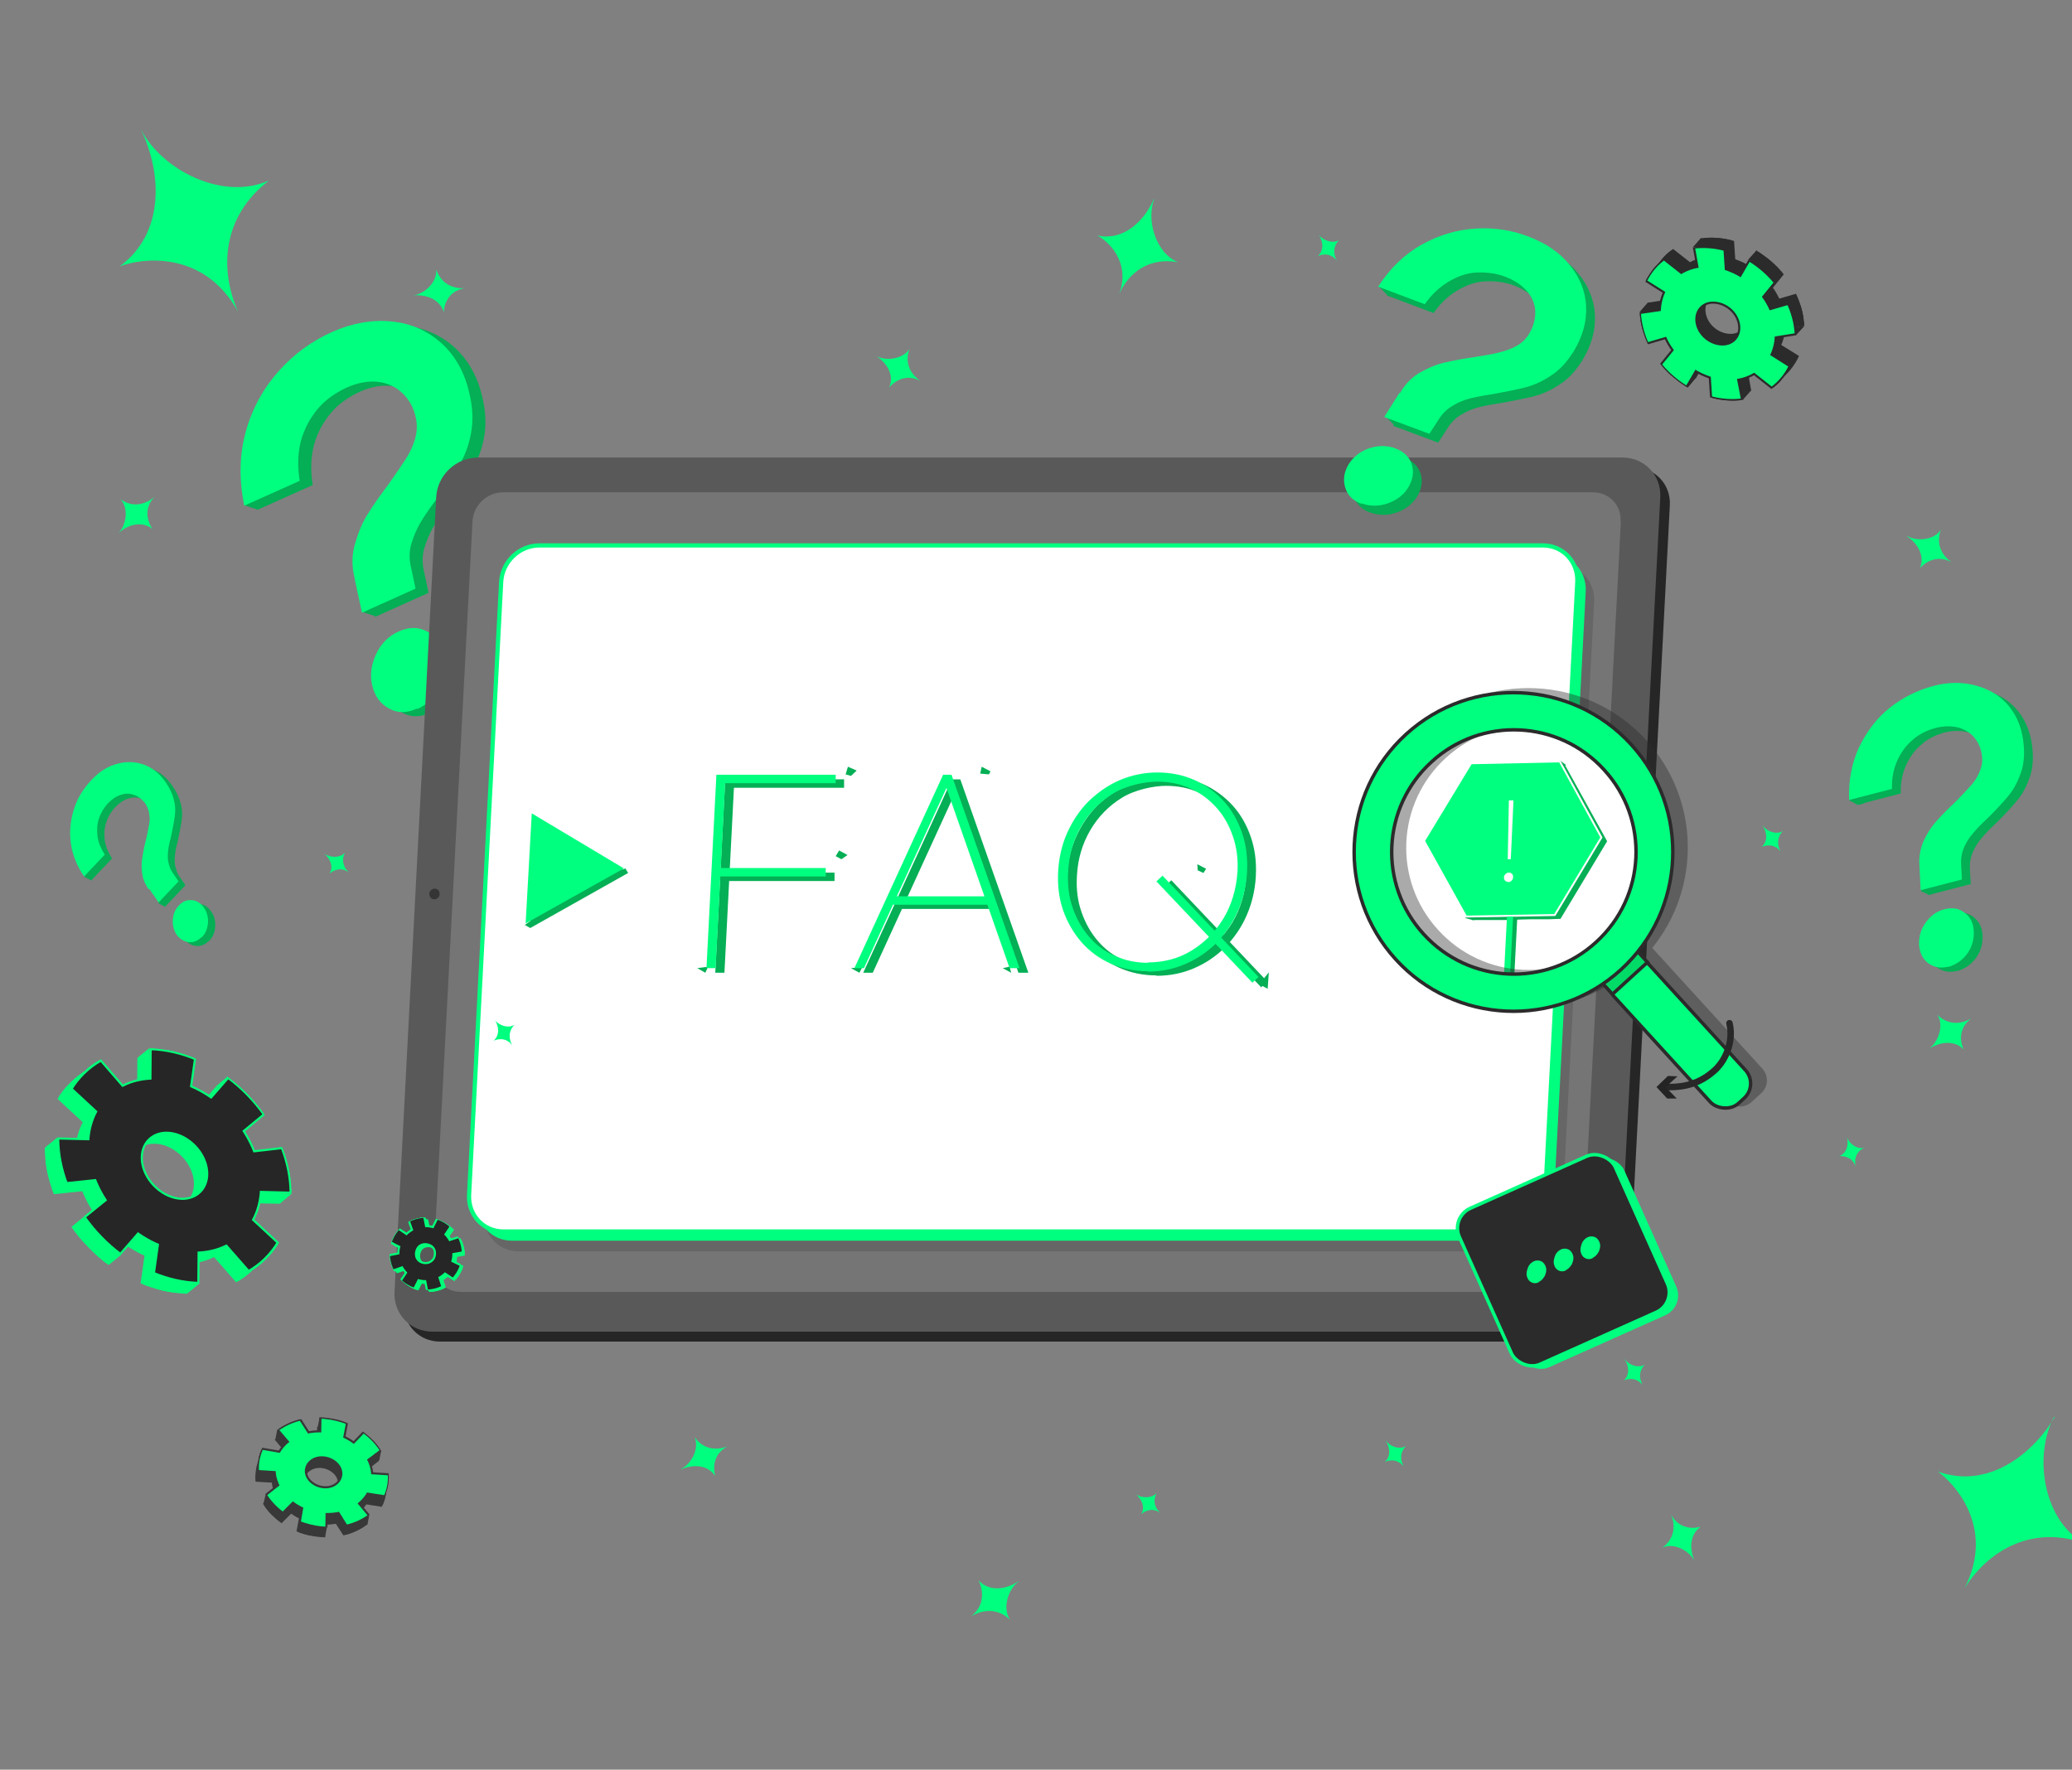 <svg xmlns="http://www.w3.org/2000/svg" xmlns:xlink="http://www.w3.org/1999/xlink" id="Layer_2" viewBox="0 0 542 463"><rect x="0" y="0" width="542" height="463" fill="#808080" stroke="none"/><defs><style>      .st0 {        fill: #757575;      }      .st1 {        clip-path: url(#clippath-6);      }      .st2 {        clip-path: url(#clippath-7);      }      .st3 {        stroke-width: .9px;      }      .st3, .st4, .st5, .st6, .st7, .st8, .st9, .st10, .st11 {        stroke-miterlimit: 10;      }      .st3, .st5, .st12, .st13, .st11 {        fill: #00ff7f;      }      .st3, .st12, .st8, .st14 {        stroke: #2b2b2b;      }      .st15 {        clip-path: url(#clippath-4);      }      .st16, .st9 {        fill: #00ff79;      }      .st17 {        clip-path: url(#clippath-9);      }      .st18 {        clip-path: url(#clippath-10);      }      .st19, .st6, .st7 {        fill: #fff;      }      .st20, .st10 {        fill: #383838;      }      .st21 {        fill: #04af55;      }      .st22 {        clip-path: url(#clippath-11);      }      .st23 {        fill: #262626;      }      .st4 {        stroke: #282828;        stroke-linecap: round;        stroke-width: 1.7px;      }      .st4, .st24 {        fill: none;      }      .st5 {        stroke-width: .4px;      }      .st5, .st11 {        stroke: #fff;      }      .st12, .st14 {        stroke-miterlimit: 10;        stroke-width: .9px;      }      .st25 {        clip-path: url(#clippath-1);      }      .st26, .st27, .st28 {        isolation: isolate;      }      .st29 {        clip-path: url(#clippath-5);      }      .st6, .st7, .st30 {        stroke: #00ff7f;      }      .st6, .st8, .st9, .st10 {        stroke-width: 1.1px;      }      .st31 {        clip-path: url(#clippath-8);      }      .st27 {        opacity: .2;      }      .st27, .st32, .st8, .st30 {        fill: #2b2b2b;      }      .st33 {        clip-path: url(#clippath-3);      }      .st34 {        clip-path: url(#clippath-12);      }      .st28 {        opacity: .4;      }      .st35 {        fill: #595959;      }      .st7 {        stroke-width: 1.7px;      }      .st9 {        stroke: #00ff79;      }      .st14 {        fill: #00db68;      }      .st36 {        fill: #353535;      }      .st37 {        clip-path: url(#clippath-2);      }      .st10 {        stroke: #383838;      }      .st30 {        stroke-miterlimit: 10;        stroke-width: .9px;      }      .st38 {        fill: #242424;      }      .st39 {        clip-path: url(#clippath);      }      .st11 {        stroke-width: .5px;      }    </style><clipPath id="clippath"><ellipse class="st24" cx="42.4" cy="307.6" rx="26.8" ry="34.2" transform="translate(-202.5 116.7) rotate(-44.2)"></ellipse></clipPath><clipPath id="clippath-1"><ellipse class="st24" cx="45.6" cy="305" rx="26.8" ry="34.2" transform="translate(-199.7 118.2) rotate(-44.2)"></ellipse></clipPath><clipPath id="clippath-2"><ellipse class="st24" cx="45.6" cy="305" rx="26.4" ry="33.6" transform="translate(-199.7 118.2) rotate(-44.2)"></ellipse></clipPath><clipPath id="clippath-3"><circle class="st24" cx="112.1" cy="328.5" r="9.5"></circle></clipPath><clipPath id="clippath-4"><circle class="st24" cx="111.4" cy="328" r="9.5"></circle></clipPath><clipPath id="clippath-5"><circle class="st24" cx="111.4" cy="328" r="9.4"></circle></clipPath><clipPath id="clippath-6"><path class="st24" d="M431.5,82.8c-2.5-11.1,4.5-20.3,15.6-20.6,11-.3,22,8.5,24.4,19.6,2.5,11.1-4.5,20.3-15.6,20.6-11,.3-22-8.5-24.4-19.6Z"></path></clipPath><clipPath id="clippath-7"><path class="st24" d="M429.4,85.2c-2.5-11.1,4.5-20.3,15.6-20.6,11-.3,22,8.5,24.4,19.6,2.5,11.1-4.5,20.3-15.6,20.6-11,.3-22-8.5-24.4-19.6Z"></path></clipPath><clipPath id="clippath-8"><path class="st24" d="M429.7,85.2c-2.4-10.9,4.4-20,15.3-20.3,10.9-.3,21.6,8.3,24,19.2s-4.4,20-15.3,20.3c-10.9.3-21.6-8.3-24-19.2Z"></path></clipPath><clipPath id="clippath-9"><path class="st24" d="M97.4,379.8c5.9,6.6,4.6,15.6-2.8,20s-18.2,2.6-24.1-4.1c-5.9-6.6-4.6-15.6,2.8-20s18.2-2.6,24.1,4.1Z"></path></clipPath><clipPath id="clippath-10"><path class="st24" d="M98,377.3c5.9,6.6,4.6,15.6-2.8,20s-18.2,2.6-24.1-4.1-4.6-15.6,2.8-20,18.2-2.6,24.1,4.1Z"></path></clipPath><clipPath id="clippath-11"><path class="st24" d="M97.8,377.5c5.8,6.5,4.6,15.3-2.7,19.6-7.3,4.3-17.9,2.5-23.7-4-5.8-6.5-4.6-15.3,2.7-19.6s17.9-2.5,23.7,4Z"></path></clipPath><clipPath id="clippath-12"><path class="st24" d="M417.5,246.5c-13,11.9-33.2,11-45.1-2.1-11.9-13-11-33.2,2.1-45.1,13-11.9,33.2-11,45.1,2.1,11.9,13,11,33.2-2.1,45.1Z"></path></clipPath></defs><g><path class="st21" d="M96.2,152.5c-.8-3.1-.8-6.1,0-8.9s1.8-5.4,3.2-7.7,3.3-5,5.7-8.2c1.9-2.7,3.4-4.9,4.5-6.6,1.1-1.7,1.9-3.5,2.4-5.3.5-1.8.6-3.7.1-5.7-.6-2.6-1.8-4.6-3.5-6.2s-3.8-2.6-6.3-2.9c-2.5-.3-5.3.2-8.2,1.5-3,1.4-5.6,3.2-7.6,5.6s-3.5,5.2-4.4,8.4c-.8,3.2-.9,6.7-.3,10.4l-14.5,6.5c-1.4-6.8-1.3-13.3.4-19.4s4.6-11.3,8.6-15.8c4-4.5,8.7-7.9,14.1-10.3,5.2-2.3,10.4-3.2,15.4-2.7,5.1.5,9.4,2.4,13.1,5.7,3.6,3.3,6.1,7.7,7.3,13.2.9,3.8,1,7.2.4,10.4-.6,3.2-1.6,5.9-3.1,8.3-1.4,2.4-3.3,5.2-5.6,8.5-2,2.6-3.5,4.8-4.5,6.5-1,1.7-1.8,3.6-2.4,5.6-.6,2-.6,4.2,0,6.5l1.1,5.2-14,6.3-1.9-8.7h0ZM112.5,186.5c-2.6,1.2-5,1.2-7.2,0s-3.7-3.1-4.4-5.9c-.7-2.8-.3-5.6,1-8.4,1.3-2.8,3.3-4.7,5.9-5.9,2.7-1.2,5.2-1.2,7.4,0s3.7,3.2,4.4,6c.7,2.8.3,5.6-1,8.4-1.4,2.7-3.3,4.7-5.9,5.9h0Z"></path><polygon class="st21" points="94.7 160.1 98.2 161.2 99.3 156.8 94.7 160.1"></polygon><polygon class="st21" points="63.9 132.2 67.3 133.3 69.5 130 66.7 128.8 63.9 132.2"></polygon><path class="st13" d="M92.8,151.4c-.8-3.1-.8-6.1,0-8.9s1.8-5.4,3.2-7.7,3.3-5,5.7-8.2c1.9-2.7,3.4-4.9,4.5-6.6,1.1-1.7,1.9-3.5,2.4-5.3.5-1.8.6-3.7.1-5.7-.6-2.6-1.8-4.6-3.5-6.2s-3.8-2.6-6.3-2.9c-2.5-.3-5.3.2-8.2,1.5-3,1.4-5.6,3.2-7.6,5.6s-3.5,5.2-4.4,8.4c-.8,3.2-.9,6.7-.3,10.4l-14.5,6.5c-1.4-6.8-1.3-13.3.4-19.4,1.7-6.1,4.6-11.3,8.6-15.8,4-4.5,8.7-7.9,14.1-10.3,5.2-2.3,10.4-3.2,15.4-2.7,5.1.5,9.4,2.4,13.1,5.7,3.6,3.3,6.1,7.7,7.3,13.2.9,3.8,1,7.2.4,10.4-.6,3.2-1.6,5.9-3.1,8.3-1.4,2.4-3.3,5.2-5.6,8.5-2,2.6-3.5,4.8-4.5,6.5-1,1.7-1.8,3.6-2.4,5.6-.6,2-.6,4.2,0,6.5l1.1,5.2-14,6.3-1.9-8.7h0ZM109,185.4c-2.6,1.2-5,1.2-7.2,0s-3.7-3.1-4.4-5.9c-.7-2.8-.3-5.6,1-8.4,1.3-2.8,3.3-4.7,5.9-5.9,2.7-1.2,5.2-1.2,7.4,0s3.7,3.2,4.4,6c.7,2.8.3,5.6-1,8.4-1.4,2.7-3.3,4.7-5.9,5.9h0Z"></path></g><g><path class="st23" d="M436.8,132.2l-10.9,208.9c-.3,5.5-5,9.9-10.4,9.9H115.1c-5.5,0-9.7-4.4-9.4-9.9l10.9-208.9c.3-5.5,5-9.9,10.4-9.9h300.4c5.5,0,9.7,4.4,9.4,9.9h0Z"></path><path class="st35" d="M434.3,130.1l-10.9,207.9c-.3,5.8-5.2,10.4-11,10.4H113.1c-5.8,0-10.2-4.7-9.9-10.4l10.9-207.9c.3-5.8,5.2-10.4,11-10.4h299.3c5.8,0,10.2,4.7,9.9,10.4h0Z"></path><path class="st0" d="M424,136.4l-10.2,194c-.2,4.2-3.8,7.6-8,7.6H120.6c-4.2,0-7.5-3.4-7.2-7.6l10.2-194c.2-4.2,3.8-7.6,8-7.6h285.1c4.2,0,7.5,3.4,7.2,7.6h0Z"></path><path class="st36" d="M113.7,232.5c.8,0,1.3.6,1.3,1.4s-.7,1.4-1.4,1.4-1.3-.6-1.3-1.4.7-1.4,1.4-1.4Z"></path></g><path class="st27" d="M398.5,327.4H135.7c-5.2,0-9.3-4.2-9-9.5l8.4-160.5c.3-5.2,4.7-9.5,10-9.5h262.9c5.2,0,9.3,4.2,9,9.5l-8.4,160.5c-.3,5.2-4.7,9.5-10,9.5h0Z"></path><path class="st13" d="M396.3,324.6H133.9c-5.2,0-9.2-4.2-9-9.5l8.4-160.5c.3-5.2,4.7-9.5,10-9.5h262.5c5.2,0,9.2,4.2,9,9.5l-8.4,160.5c-.3,5.2-4.7,9.5-10,9.5h0Z"></path><g><path class="st6" d="M394.2,322.2H131.7c-5.2,0-9.2-4.2-9-9.5l8.4-160.5c.3-5.2,4.7-9.5,10-9.5h262.5c5.2,0,9.2,4.2,9,9.5l-8.4,160.5c-.3,5.2-4.7,9.5-10,9.5Z"></path><g><g><g class="st26"><g class="st26"><path class="st21" d="M187.1,254.5l2.6-50.6h2.4l-2.6,50.6h-2.4ZM189.7,230.5v-2.2h28.6v2.2h-28.6ZM190.9,206.1v-2.2h29.9v2.2h-29.9Z"></path><path class="st21" d="M225.8,254.5l23.2-50.6h2.2l17.8,50.6h-2.6l-17-48.5h1.1l-22.2,48.5h-2.5ZM235.3,237.8v-2.2h26.2v2.2h-26.2Z"></path><path class="st21" d="M302.5,255.2c-3.5,0-6.8-.7-9.7-2-2.9-1.3-5.5-3.2-7.6-5.6-2.1-2.4-3.7-5.2-4.8-8.3-1.1-3.2-1.5-6.6-1.3-10.2.2-3.7,1-7.1,2.4-10.2,1.4-3.1,3.3-5.9,5.6-8.2,2.4-2.3,5.1-4.2,8.1-5.5,3.1-1.3,6.4-2,9.9-2s6.8.7,9.7,2c2.9,1.3,5.5,3.2,7.6,5.5,2.1,2.3,3.7,5.1,4.8,8.3,1.1,3.2,1.5,6.6,1.3,10.3-.2,3.6-1,7-2.4,10.2-1.4,3.2-3.3,5.9-5.6,8.3-2.4,2.4-5.1,4.2-8.1,5.5-3,1.3-6.3,2-9.9,2ZM302.5,252.9c4.2,0,8.1-1,11.5-3.1,3.4-2.1,6.2-4.9,8.4-8.5,2.1-3.6,3.3-7.6,3.6-12.1.2-3.3-.2-6.4-1.2-9.3-1-2.9-2.4-5.4-4.3-7.5-1.9-2.1-4.1-3.8-6.8-5-2.6-1.2-5.5-1.8-8.7-1.8s-8.1,1-11.5,3.1c-3.4,2.1-6.2,4.9-8.3,8.5-2.1,3.6-3.3,7.6-3.5,12.1-.2,3.3.2,6.5,1.2,9.3,1,2.9,2.4,5.4,4.3,7.6,1.9,2.2,4.1,3.9,6.8,5,2.6,1.2,5.5,1.8,8.7,1.8ZM329.9,258.3l-25.1-26.5,1.6-1.5,25.1,26.5-1.6,1.5Z"></path></g></g><polygon class="st21" points="331.6 258.7 329.4 257.5 331.9 254.4 331.6 258.7"></polygon><polygon class="st21" points="315.5 227.3 313.2 226.1 313.3 227.7 314.8 228.4 315.5 227.3"></polygon><polygon class="st21" points="256.8 200.6 259.1 201.8 258.7 202.6 256.4 202.4 256.8 200.6"></polygon><polygon class="st21" points="264.5 254.5 262.3 253.3 264.1 252.9 264.5 254.5"></polygon><polygon class="st21" points="224.8 254.5 222.6 253.3 225.6 253 224.8 254.5"></polygon><polygon class="st21" points="184.5 254.5 182.4 253.3 184.6 253 185.2 253 184.5 254.5"></polygon><polygon class="st21" points="221.7 223.7 219.5 222.5 218.6 224 220.1 224.8 221.7 223.7"></polygon><polygon class="st21" points="224.1 201.6 221.8 200.6 221.2 202.6 222.6 203 224.1 201.6"></polygon><g class="st26"><g class="st26"><path class="st13" d="M184.8,253.3l2.6-50.6h2.4l-2.6,50.6h-2.4ZM187.4,229.3v-2.2h28.6v2.2h-28.6ZM188.7,204.9v-2.2h29.9v2.2h-29.9Z"></path><path class="st13" d="M223.5,253.3l23.2-50.6h2.2l17.8,50.6h-2.6l-17-48.5h1.1l-22.2,48.5h-2.5ZM233,236.7v-2.2h26.2v2.2h-26.2Z"></path><path class="st13" d="M300.2,254.1c-3.5,0-6.8-.7-9.7-2-2.9-1.3-5.5-3.2-7.6-5.6s-3.7-5.2-4.8-8.3c-1.1-3.2-1.5-6.6-1.3-10.2.2-3.7,1-7.1,2.4-10.2,1.4-3.1,3.3-5.9,5.6-8.2,2.4-2.3,5.1-4.2,8.1-5.5,3.1-1.3,6.4-2,9.9-2s6.8.7,9.7,2c2.9,1.3,5.5,3.2,7.6,5.5,2.1,2.3,3.7,5.1,4.8,8.3,1.1,3.2,1.5,6.6,1.3,10.3-.2,3.6-1,7-2.4,10.2-1.4,3.2-3.3,5.9-5.6,8.3-2.4,2.4-5.1,4.2-8.1,5.5-3,1.3-6.3,2-9.9,2ZM300.2,251.8c4.2,0,8.1-1,11.5-3.1,3.4-2.1,6.2-4.9,8.4-8.5,2.1-3.6,3.3-7.6,3.6-12.1.2-3.3-.2-6.4-1.2-9.3-1-2.9-2.4-5.4-4.3-7.5-1.9-2.1-4.1-3.8-6.8-5-2.6-1.2-5.5-1.8-8.7-1.8s-8.1,1-11.5,3.1c-3.4,2.1-6.2,4.9-8.3,8.5-2.1,3.6-3.3,7.6-3.5,12.1-.2,3.3.2,6.5,1.2,9.3,1,2.9,2.4,5.4,4.3,7.6,1.9,2.2,4.1,3.9,6.8,5,2.6,1.2,5.5,1.8,8.7,1.8ZM327.6,257.1l-25.1-26.5,1.6-1.5,25.1,26.5-1.6,1.5Z"></path></g></g></g><g><g><path class="st21" d="M385.8,204.2l-19.7.4-10.4,17.2.9,1.5c.7,1.2,1.4,2.5,2.1,3.7.9,1.5,1.7,3.1,2.5,4.6.8,1.4,1.5,2.8,2.3,4.2.5.9,1,1.8,1.5,2.8.4,0,.9,0,1.3,0h3.2c0,0,4.3-.2,4.3-.2h4.5c0,0,3.8-.2,3.8-.2h2.2s.2,0,.2,0l10.4-17.2-9.3-16.8h0Z"></path><path class="st21" d="M363.8,238.3c.4.1.8.2,1.2.4.1,0,.3,0,.5,0s.2-.2.3-.4c0-.1,0-.3,0-.4s-.2-.2-.4-.3c-.4-.1-.8-.3-1.2-.4-.1,0-.3,0-.5,0-.1,0-.2.2-.3.4,0,.1,0,.3,0,.4s.2.2.4.3h0Z"></path><polygon class="st21" points="385.8 204.2 384.5 203.2 384.1 204 385.1 204.8 385.8 204.2"></polygon><polygon class="st5" points="384.4 203.4 364.7 203.8 354.3 221.1 363.6 237.9 383.3 237.5 393.7 220.3 384.4 203.4"></polygon><g class="st26"><g class="st26"><path class="st19" d="M373,230.1c-.3,0-.5,0-.7-.3-.2-.2-.3-.4-.3-.7,0-.3.1-.5.3-.7.2-.2.4-.3.7-.3s.5,0,.7.3c.2.2.3.4.3.7,0,.3-.1.5-.3.7-.2.2-.4.3-.7.3ZM372.9,225.2l.2-13h1s-.6,13-.6,13h-.6Z"></path></g></g></g><g><polygon class="st21" points="374.1 254.5 372.8 254.5 373.6 238 375 238 374.1 254.5"></polygon><polygon class="st21" points="371.8 254.4 372.8 254.5 373 254.3 371.8 254.4"></polygon><polygon class="st13" points="373.2 254.4 371.8 254.4 372.7 237.9 374.1 237.9 373.2 254.4"></polygon></g></g><g><polygon class="st21" points="164.3 228.4 140.2 214 138.7 242.8 164.3 228.4"></polygon><polygon class="st21" points="137.3 242 138.7 242.8 139.4 240.7 139.1 240.7 137.3 242"></polygon><polygon class="st21" points="163.6 227.2 164.3 228.4 163.1 228.6 162.4 227.7 163.6 227.2"></polygon><polygon class="st13" points="163.2 227.2 139.1 212.8 137.5 241.6 163.2 227.2"></polygon></g></g></g><g><g><path class="st9" d="M56.5,294c-9.6-9.9-23.7-11.8-31.4-4.2s-6.2,21.6,3.4,31.5c9.6,9.9,23.6,11.8,31.4,4.2s6.2-21.6-3.3-31.5ZM36.9,313c-3.8-3.9-4.4-9.5-1.3-12.5s8.6-2.2,12.4,1.7c3.8,3.9,4.4,9.5,1.3,12.5-3.1,3-8.6,2.2-12.4-1.7Z"></path><g class="st39"><g><polygon class="st9" points="54.1 325.9 60.4 319.8 69.9 328.5 62.6 335.6 54.1 325.9"></polygon><polygon class="st9" points="62.4 314.2 59.6 304.5 71 303.3 74.2 314.4 62.4 314.2"></polygon><polygon class="st9" points="58.3 300 50.5 292 57.2 284.3 66.2 293.5 58.3 300"></polygon><polygon class="st9" points="46 290.5 36.4 287.5 36.5 275.6 47.5 279.2 46 290.5"></polygon><polygon class="st9" points="30.8 289.3 24.5 295.5 15 286.7 22.2 279.6 30.8 289.3"></polygon><polygon class="st9" points="22.4 301 25.3 310.7 13.9 311.9 10.6 300.8 22.4 301"></polygon><polygon class="st9" points="26.6 315.2 34.4 323.3 27.7 330.9 18.7 321.7 26.6 315.2"></polygon><polygon class="st9" points="38.9 324.7 48.5 327.8 48.4 339.6 37.3 336 38.9 324.7"></polygon></g></g></g><g><path class="st9" d="M59.7,291.3c-9.6-9.9-23.6-11.8-31.4-4.2s-6.2,21.6,3.4,31.5c9.6,9.9,23.6,11.8,31.4,4.2,7.7-7.5,6.2-21.6-3.4-31.5ZM40.1,310.4c-3.8-3.9-4.4-9.5-1.3-12.5,3.1-3,8.6-2.2,12.4,1.7s4.4,9.5,1.3,12.5-8.6,2.2-12.4-1.7Z"></path><g class="st25"><g><polygon class="st9" points="57.3 323.3 63.6 317.1 73.1 325.9 65.8 333 57.3 323.3"></polygon><polygon class="st9" points="65.6 311.5 62.8 301.9 74.2 300.6 77.4 311.8 65.6 311.5"></polygon><polygon class="st9" points="61.5 297.4 53.7 289.3 60.4 281.6 69.4 290.9 61.5 297.4"></polygon><polygon class="st9" points="49.2 287.9 39.6 284.8 39.7 273 50.8 276.5 49.2 287.9"></polygon><polygon class="st9" points="34 286.7 27.7 292.8 18.2 284 25.5 276.9 34 286.7"></polygon><polygon class="st9" points="25.7 298.4 28.5 308.1 17.1 309.3 13.9 298.1 25.7 298.4"></polygon><polygon class="st9" points="29.8 312.6 37.6 320.6 30.9 328.3 21.9 319 29.8 312.6"></polygon><polygon class="st9" points="42.1 322 51.7 325.1 51.6 336.9 40.5 333.4 42.1 322"></polygon></g></g></g><g><path class="st23" d="M59.7,291.3c-9.6-9.9-23.6-11.8-31.4-4.2s-6.2,21.6,3.4,31.5c9.6,9.9,23.6,11.8,31.4,4.2,7.7-7.5,6.2-21.6-3.4-31.5ZM40.1,310.4c-3.8-3.9-4.4-9.5-1.3-12.5s8.6-2.2,12.4,1.7,4.4,9.5,1.3,12.5-8.6,2.2-12.4-1.7Z"></path><g class="st37"><g><polygon class="st23" points="57.3 323.3 63.6 317.1 73.1 325.9 65.8 333 57.3 323.3"></polygon><polygon class="st23" points="65.6 311.5 62.8 301.9 74.2 300.6 77.4 311.8 65.6 311.5"></polygon><polygon class="st23" points="61.5 297.4 53.7 289.3 60.4 281.6 69.4 290.9 61.5 297.4"></polygon><polygon class="st23" points="49.2 287.9 39.6 284.8 39.7 273 50.8 276.5 49.2 287.9"></polygon><polygon class="st23" points="34 286.7 27.7 292.8 18.2 284 25.5 276.9 34 286.7"></polygon><polygon class="st23" points="25.7 298.4 28.5 308.1 17.1 309.3 13.9 298.1 25.7 298.4"></polygon><polygon class="st23" points="29.8 312.6 37.6 320.6 30.9 328.3 21.9 319 29.8 312.6"></polygon><polygon class="st23" points="42.1 322 51.7 325.1 51.6 336.9 40.5 333.4 42.1 322"></polygon></g></g></g><polygon class="st16" points="15 297.6 11.8 300.2 14.2 300.6 15.3 300.5 15 297.6"></polygon><polygon class="st16" points="35.9 276.8 39.1 274.2 39.2 277.2 38 277.1 35.9 276.8"></polygon><polygon class="st16" points="56.4 284.3 59.6 281.6 59.7 282 56.9 284.8 56.4 284.3"></polygon><polygon class="st16" points="76.3 312.3 73.1 315 72.6 314.6 72.7 312.2 76.3 312.3"></polygon><polygon class="st16" points="52.2 335.8 49 338.4 48.6 338.3 48.8 335.4 52.2 335.8"></polygon><polygon class="st16" points="31.7 328.3 28.5 330.9 28.3 330.7 30.7 327.5 31.7 328.3"></polygon></g><g><g><path class="st9" d="M106.1,325c-1.9,3.3-.8,7.5,2.5,9.5s7.6.8,9.5-2.5c1.9-3.3.8-7.5-2.5-9.5-3.3-1.9-7.6-.8-9.5,2.5ZM114.5,329.9c-.8,1.3-2.4,1.7-3.8,1s-1.7-2.4-1-3.8,2.4-1.7,3.8-1,1.7,2.4,1,3.8Z"></path><g class="st33"><g><polygon class="st9" points="116.4 324.2 113.8 322.6 115.4 319.4 118.5 321.2 116.4 324.2"></polygon><polygon class="st9" points="112.1 322.4 109.1 323.2 108 319.8 111.4 318.9 112.1 322.4"></polygon><polygon class="st9" points="107.8 324.2 106.2 326.9 103 325.3 104.8 322.2 107.8 324.2"></polygon><polygon class="st9" points="106 328.5 106.8 331.5 103.4 332.7 102.4 329.2 106 328.5"></polygon><polygon class="st9" points="107.8 332.8 110.5 334.4 108.8 337.6 105.7 335.8 107.8 332.8"></polygon><polygon class="st9" points="112.1 334.6 115.1 333.9 116.2 337.3 112.8 338.2 112.1 334.6"></polygon><polygon class="st9" points="116.4 332.9 118 330.2 121.2 331.8 119.4 334.9 116.4 332.9"></polygon><polygon class="st9" points="118.2 328.5 117.4 325.5 120.8 324.4 121.8 327.9 118.2 328.5"></polygon></g></g></g><g><path class="st9" d="M105.4,324.5c-1.9,3.3-.8,7.5,2.5,9.5s7.6.8,9.5-2.5c1.9-3.3.8-7.5-2.5-9.5-3.3-1.9-7.6-.8-9.5,2.5ZM113.7,329.4c-.8,1.3-2.4,1.7-3.8,1s-1.7-2.4-1-3.8,2.4-1.7,3.8-1,1.7,2.4,1,3.8Z"></path><g class="st15"><g><polygon class="st9" points="115.7 323.7 113 322.1 114.6 318.9 117.7 320.7 115.7 323.7"></polygon><polygon class="st9" points="111.4 321.9 108.4 322.7 107.2 319.3 110.7 318.4 111.4 321.9"></polygon><polygon class="st9" points="107.1 323.7 105.5 326.4 102.2 324.8 104.1 321.7 107.1 323.7"></polygon><polygon class="st9" points="105.2 328 106 331 102.6 332.2 101.7 328.7 105.2 328"></polygon><polygon class="st9" points="107 332.3 109.7 333.9 108.1 337.1 105 335.3 107 332.3"></polygon><polygon class="st9" points="111.3 334.1 114.4 333.4 115.5 336.8 112 337.7 111.3 334.1"></polygon><polygon class="st9" points="115.7 332.4 117.2 329.7 120.5 331.3 118.7 334.4 115.7 332.4"></polygon><polygon class="st9" points="117.5 328 116.7 325 120.1 323.9 121 327.4 117.5 328"></polygon></g></g></g><g><path class="st23" d="M105.4,324.5c-1.9,3.3-.8,7.5,2.5,9.5,3.3,1.9,7.6.8,9.5-2.5s.8-7.5-2.5-9.5c-3.3-1.9-7.6-.8-9.5,2.5ZM113.7,329.4c-.8,1.3-2.4,1.7-3.8,1s-1.7-2.4-1-3.8,2.4-1.7,3.8-1,1.7,2.4,1,3.8Z"></path><g class="st29"><g><polygon class="st23" points="115.7 323.7 113 322.1 114.6 318.9 117.7 320.7 115.7 323.7"></polygon><polygon class="st23" points="111.4 321.9 108.4 322.7 107.2 319.3 110.7 318.4 111.4 321.9"></polygon><polygon class="st23" points="107.1 323.7 105.5 326.4 102.2 324.8 104.1 321.7 107.1 323.7"></polygon><polygon class="st23" points="105.2 328 106 331 102.6 332.2 101.7 328.7 105.2 328"></polygon><polygon class="st23" points="107 332.3 109.7 333.9 108.1 337.1 105 335.3 107 332.3"></polygon><polygon class="st23" points="111.3 334.1 114.4 333.4 115.5 336.8 112 337.7 111.3 334.1"></polygon><polygon class="st23" points="115.7 332.4 117.2 329.7 120.5 331.3 118.7 334.4 115.7 332.4"></polygon><polygon class="st23" points="117.5 328 116.7 325 120.1 323.9 121 327.4 117.5 328"></polygon></g></g></g><polygon class="st16" points="111.8 337.5 112.6 338 112.9 337.6 112.5 337.4 111.8 337.5"></polygon><polygon class="st16" points="103.6 332.8 102.8 332.2 103.3 332.1 103.4 332.1 103.6 332.8"></polygon><polygon class="st16" points="103.1 325.5 102.3 325 102.4 324.9 103.2 325.3 103.1 325.5"></polygon><polygon class="st16" points="110.9 318.5 111.6 319 111.6 319.2 111 319.2 110.9 318.5"></polygon><polygon class="st16" points="119.9 323.8 120.6 324.3 120.6 324.4 120.2 324.5 119.9 323.8"></polygon><polygon class="st16" points="120.4 331 121.1 331.5 121.1 331.6 120.3 331.2 120.4 331"></polygon></g><g><g><path class="st8" d="M454.8,96.9c8-.2,13.1-7,11.3-15.1s-9.8-14.5-17.8-14.3-13.1,7-11.3,15.1c1.8,8.1,9.8,14.5,17.8,14.3ZM450.2,76.4c3.2,0,6.3,2.4,7,5.6s-1.3,5.9-4.5,5.9c-3.2,0-6.3-2.4-7-5.6s1.3-5.9,4.5-5.9Z"></path><g class="st1"><g><polygon class="st8" points="437.7 78.7 440.4 84.9 433.2 87 430.1 79.9 437.7 78.7"></polygon><polygon class="st8" points="440.8 88.3 446.6 92.6 443.2 98.6 436.4 93.7 440.8 88.3"></polygon><polygon class="st8" points="449.6 94.4 456.2 94.8 457.6 102.6 450.1 102.1 449.6 94.4"></polygon><polygon class="st8" points="459.9 94.2 463.2 89.2 470.3 93.6 466.5 99.4 459.9 94.2"></polygon><polygon class="st8" points="465.4 85.7 462.7 79.5 469.9 77.4 472.9 84.6 465.4 85.7"></polygon><polygon class="st8" points="462.3 76.2 456.5 71.8 459.9 65.8 466.7 70.8 462.3 76.2"></polygon><polygon class="st8" points="453.5 70 446.9 69.6 445.5 61.9 453 62.3 453.5 70"></polygon><polygon class="st8" points="443.2 70.2 439.9 75.2 432.8 70.8 436.6 65 443.2 70.2"></polygon></g></g></g><g><path class="st8" d="M452.6,99.3c8-.2,13.1-7,11.3-15.1-1.8-8.1-9.8-14.5-17.8-14.3-8,.2-13.1,7-11.3,15.1s9.8,14.5,17.8,14.3ZM448.1,78.9c3.2,0,6.3,2.4,7,5.6s-1.3,5.9-4.5,5.9-6.3-2.4-7-5.6,1.3-5.9,4.5-5.9Z"></path><g class="st2"><g><polygon class="st8" points="435.5 81.2 438.2 87.4 431.1 89.5 428 82.3 435.5 81.2"></polygon><polygon class="st8" points="438.6 90.7 444.5 95 441 101 434.2 96.1 438.6 90.7"></polygon><polygon class="st8" points="447.4 96.8 454 97.3 455.5 105 447.9 104.5 447.4 96.8"></polygon><polygon class="st8" points="457.7 96.6 461 91.6 468.1 96.1 464.3 101.8 457.7 96.6"></polygon><polygon class="st8" points="463.2 88.2 460.5 81.9 467.7 79.8 470.8 87 463.2 88.2"></polygon><polygon class="st8" points="460.1 78.6 454.3 74.3 457.8 68.3 464.5 73.2 460.1 78.6"></polygon><polygon class="st8" points="451.3 72.5 444.7 72 443.3 64.3 450.8 64.8 451.3 72.5"></polygon><polygon class="st8" points="441 72.7 437.7 77.7 430.6 73.2 434.4 67.5 441 72.7"></polygon></g></g></g><g><path class="st16" d="M452.6,99.3c8-.2,13.1-7,11.3-15.1s-9.8-14.5-17.8-14.3c-8,.2-13.1,7-11.3,15.1s9.8,14.5,17.8,14.3ZM448.1,78.9c3.2,0,6.3,2.4,7,5.6s-1.3,5.9-4.5,5.9-6.3-2.4-7-5.6,1.3-5.9,4.5-5.9Z"></path><g class="st31"><g><polygon class="st16" points="435.5 81.2 438.2 87.4 431.1 89.5 428 82.3 435.5 81.2"></polygon><polygon class="st16" points="438.6 90.7 444.5 95 441 101 434.2 96.1 438.6 90.7"></polygon><polygon class="st16" points="447.4 96.8 454 97.3 455.5 105 447.9 104.5 447.4 96.8"></polygon><polygon class="st16" points="457.7 96.6 461 91.6 468.1 96.1 464.3 101.8 457.7 96.6"></polygon><polygon class="st16" points="463.2 88.2 460.5 81.9 467.7 79.8 470.8 87 463.2 88.2"></polygon><polygon class="st16" points="460.1 78.6 454.3 74.3 457.8 68.3 464.5 73.2 460.1 78.6"></polygon><polygon class="st16" points="451.3 72.5 444.7 72 443.3 64.3 450.8 64.8 451.3 72.5"></polygon><polygon class="st16" points="441 72.7 437.7 77.7 430.6 73.2 434.4 67.5 441 72.7"></polygon></g></g></g><g><polygon class="st32" points="472 85.3 469.8 87.7 469.7 87.6 469.5 85.6 472 85.3"></polygon><polygon class="st32" points="458.1 102.1 455.9 104.6 455.6 104.2 455.3 102.3 458.1 102.1"></polygon><polygon class="st32" points="428.9 81.6 431.1 79.1 431.5 79.8 431.4 81.7 428.9 81.6"></polygon><polygon class="st32" points="441.5 101.4 441.2 101 443 98.5 443.6 98.9 441.5 101.4"></polygon><polygon class="st32" points="458 68.6 457.3 67.9 459.5 65.5 459.7 65.7 458 68.6"></polygon><polygon class="st32" points="442.8 64.7 444.9 62.3 445.2 62.3 445.7 64.7 442.8 64.7"></polygon></g></g><g><g><path class="st10" d="M76.3,379c-5.4,3.2-6.3,9.7-2,14.6s12.2,6.2,17.6,3,6.3-9.7,2-14.6-12.2-6.2-17.6-3ZM87.1,391.2c-2.1,1.3-5.2.7-6.9-1.2s-1.3-4.5.8-5.8,5.2-.7,6.9,1.2,1.3,4.5-.8,5.8Z"></path><g class="st17"><g><polygon class="st10" points="94.8 384.9 90.6 381.7 94.7 377.5 99.5 381.2 94.8 384.9"></polygon><polygon class="st10" points="89.1 379.5 83.4 378.8 83.5 373.4 90 374.2 89.1 379.5"></polygon><polygon class="st10" points="80.7 378.7 76.1 380.9 72.2 376.2 77.5 373.7 80.7 378.7"></polygon><polygon class="st10" points="73.8 382.8 73.4 387.5 66.9 387.1 67.3 381.7 73.8 382.8"></polygon><polygon class="st10" points="73.3 390.6 77.5 393.9 73.4 398 68.5 394.3 73.3 390.6"></polygon><polygon class="st10" points="79 396 84.6 396.7 84.5 402.1 78 401.3 79 396"></polygon><polygon class="st10" points="87.3 396.8 92 394.6 95.9 399.3 90.6 401.9 87.3 396.8"></polygon><polygon class="st10" points="94.3 392.8 94.6 388.1 101.2 388.4 100.7 393.8 94.3 392.8"></polygon></g></g></g><g><path class="st10" d="M76.8,376.5c-5.4,3.2-6.3,9.7-2,14.6s12.2,6.2,17.6,3,6.3-9.7,2-14.6-12.2-6.2-17.6-3ZM87.7,388.7c-2.1,1.3-5.2.7-6.9-1.2s-1.3-4.5.8-5.8,5.2-.7,6.9,1.2,1.3,4.5-.8,5.8Z"></path><g class="st18"><g><polygon class="st10" points="95.3 382.4 91.2 379.2 95.2 375 100.1 378.8 95.3 382.4"></polygon><polygon class="st10" points="89.6 377 84 376.3 84.1 370.9 90.6 371.7 89.6 377"></polygon><polygon class="st10" points="81.3 376.2 76.7 378.4 72.7 373.7 78.1 371.2 81.3 376.2"></polygon><polygon class="st10" points="74.3 380.3 74 385 67.5 384.6 67.9 379.2 74.3 380.3"></polygon><polygon class="st10" points="73.8 388.1 78 391.4 73.9 395.5 69.1 391.8 73.8 388.1"></polygon><polygon class="st10" points="79.5 393.5 85.2 394.2 85.1 399.6 78.6 398.8 79.5 393.5"></polygon><polygon class="st10" points="87.9 394.3 92.5 392.1 96.5 396.9 91.1 399.4 87.9 394.3"></polygon><polygon class="st10" points="94.8 390.3 95.2 385.6 101.7 386 101.3 391.3 94.8 390.3"></polygon></g></g></g><g><path class="st16" d="M76.8,376.5c-5.4,3.2-6.3,9.7-2,14.6s12.2,6.2,17.6,3c5.4-3.2,6.3-9.7,2-14.6s-12.2-6.2-17.6-3ZM87.7,388.7c-2.1,1.3-5.2.7-6.9-1.2s-1.3-4.5.8-5.8,5.2-.7,6.9,1.2,1.3,4.5-.8,5.8Z"></path><g class="st22"><g><polygon class="st16" points="95.3 382.4 91.2 379.2 95.2 375 100.1 378.8 95.3 382.4"></polygon><polygon class="st16" points="89.6 377 84 376.3 84.1 370.9 90.6 371.7 89.6 377"></polygon><polygon class="st16" points="81.3 376.2 76.7 378.4 72.7 373.7 78.1 371.2 81.3 376.2"></polygon><polygon class="st16" points="74.3 380.3 74 385 67.5 384.6 67.9 379.2 74.3 380.3"></polygon><polygon class="st16" points="73.8 388.1 78 391.4 73.9 395.5 69.1 391.8 73.8 388.1"></polygon><polygon class="st16" points="79.5 393.5 85.2 394.2 85.1 399.6 78.6 398.8 79.5 393.5"></polygon><polygon class="st16" points="87.9 394.3 92.5 392.1 96.5 396.9 91.1 399.4 87.9 394.3"></polygon><polygon class="st16" points="94.8 390.3 95.2 385.6 101.7 386 101.3 391.3 94.8 390.3"></polygon></g></g></g><g><polygon class="st20" points="68.9 393.4 69.5 391 69.6 391 70.5 392.3 68.9 393.4"></polygon><polygon class="st20" points="72 376.7 72.5 374.2 72.9 374.3 73.8 375.5 72 376.7"></polygon><polygon class="st20" points="99.7 379.6 99.2 382.1 98.6 381.8 98 380.4 99.7 379.6"></polygon><polygon class="st20" points="83.6 370.9 83.9 371 83.7 373.4 83.1 373.4 83.6 370.9"></polygon><polygon class="st20" points="84.8 399.5 85.5 399.7 85 402.2 84.8 402.1 84.8 399.5"></polygon><polygon class="st20" points="96.6 396.4 96.1 398.9 95.9 399 94.7 397.5 96.6 396.4"></polygon></g></g><g class="st34"><g><path class="st7" d="M454.1,363.4H73.8c-7.6,0-13.4-6.1-13-13.7l12.2-232.6c.4-7.6,6.9-13.7,14.4-13.7h380.3c7.6,0,13.4,6.1,13,13.7l-12.2,232.6c-.4,7.6-6.9,13.7-14.4,13.7h0Z"></path><g><g><g class="st26"><g class="st26"><path class="st21" d="M175.4,259.4l3.1-59.6h2.8l-3.1,59.6h-2.8ZM178.4,231.1v-2.6h33.7v2.6h-33.7ZM180,202.3v-2.6h35.2v2.6h-35.2Z"></path><path class="st21" d="M221,259.4l27.4-59.6h2.6l20.9,59.6h-3.1l-20-57.1h1.3l-26.2,57.1h-3ZM232.2,239.7v-2.6h30.9v2.6h-30.9Z"></path><path class="st21" d="M311.4,260.2c-4.2,0-8-.8-11.5-2.3-3.5-1.6-6.5-3.7-9-6.6-2.5-2.8-4.4-6.1-5.7-9.8-1.3-3.7-1.8-7.7-1.6-12,.2-4.3,1.2-8.4,2.8-12.1s3.8-6.9,6.6-9.7c2.8-2.8,6-4.9,9.6-6.5,3.6-1.6,7.5-2.3,11.7-2.3s8,.8,11.5,2.3c3.5,1.6,6.4,3.7,8.9,6.5,2.5,2.8,4.3,6,5.6,9.7,1.3,3.7,1.8,7.8,1.6,12.1-.2,4.3-1.2,8.3-2.8,12-1.6,3.7-3.8,7-6.6,9.8s-6,5-9.6,6.5c-3.6,1.6-7.5,2.3-11.6,2.3ZM311.4,257.5c5,0,9.5-1.2,13.6-3.7,4.1-2.5,7.4-5.8,9.9-10s3.9-9,4.2-14.3c.2-3.9-.3-7.6-1.4-11-1.1-3.4-2.8-6.3-5-8.9-2.2-2.5-4.9-4.5-8-5.9-3.1-1.4-6.5-2.1-10.3-2.1s-9.5,1.2-13.6,3.7c-4.1,2.4-7.3,5.8-9.8,10-2.5,4.2-3.9,8.9-4.1,14.2-.2,3.9.3,7.6,1.4,11,1.1,3.4,2.8,6.4,5,8.9,2.2,2.6,4.9,4.5,8,6,3.1,1.4,6.5,2.1,10.2,2.1ZM343.7,263.9l-29.6-31.2,1.9-1.8,29.6,31.2-1.9,1.8Z"></path></g></g><polygon class="st21" points="345.8 264.3 343.1 262.9 346 259.3 345.8 264.3"></polygon><polygon class="st21" points="326.7 227.3 324.1 225.9 324.2 227.8 325.9 228.6 326.7 227.3"></polygon><polygon class="st21" points="257.6 195.9 260.3 197.3 259.9 198.3 257.1 198 257.6 195.9"></polygon><polygon class="st21" points="266.7 259.4 264 258 266.2 257.5 266.7 259.4"></polygon><polygon class="st21" points="219.9 259.4 217.2 258 220.8 257.6 219.9 259.4"></polygon><polygon class="st21" points="172.4 259.4 169.9 258 172.5 257.6 173.2 257.6 172.4 259.4"></polygon><polygon class="st21" points="216.2 223.1 213.6 221.7 212.5 223.4 214.3 224.4 216.2 223.1"></polygon><polygon class="st21" points="219 197.1 216.3 195.9 215.7 198.3 217.3 198.7 219 197.1"></polygon><g class="st26"><g class="st26"><path class="st13" d="M172.7,258l3.1-59.6h2.8l-3.1,59.6h-2.8ZM175.8,229.7v-2.6h33.7v2.6h-33.7ZM177.3,201v-2.6h35.2v2.6h-35.2Z"></path><path class="st13" d="M218.4,258l27.4-59.6h2.6l20.9,59.6h-3.1l-20-57.1h1.3l-26.2,57.1h-3ZM229.5,238.4v-2.6h30.9v2.6h-30.9Z"></path><path class="st13" d="M308.8,258.9c-4.2,0-8-.8-11.5-2.3-3.5-1.6-6.5-3.7-9-6.6-2.5-2.8-4.4-6.1-5.7-9.8-1.3-3.7-1.8-7.7-1.6-12,.2-4.3,1.2-8.4,2.8-12.1,1.6-3.7,3.8-6.9,6.6-9.7,2.8-2.8,6-4.9,9.6-6.5,3.6-1.6,7.5-2.3,11.7-2.3s8,.8,11.5,2.3c3.5,1.6,6.4,3.7,8.9,6.5,2.5,2.8,4.3,6,5.6,9.7,1.3,3.7,1.8,7.8,1.6,12.1-.2,4.3-1.2,8.3-2.8,12-1.6,3.7-3.8,7-6.6,9.8-2.8,2.8-6,5-9.6,6.5-3.6,1.6-7.5,2.3-11.6,2.3ZM308.7,256.2c5,0,9.5-1.2,13.6-3.7,4.1-2.5,7.4-5.8,9.9-10,2.5-4.2,3.9-9,4.2-14.3.2-3.9-.3-7.6-1.4-11-1.1-3.4-2.8-6.3-5-8.9-2.2-2.5-4.9-4.5-8-5.9-3.1-1.4-6.5-2.1-10.3-2.1s-9.5,1.2-13.6,3.7c-4.1,2.4-7.3,5.8-9.8,10-2.5,4.2-3.9,8.9-4.1,14.2-.2,3.9.3,7.6,1.4,11s2.8,6.4,5,8.9c2.2,2.6,4.9,4.5,8,6,3.1,1.4,6.5,2.1,10.2,2.1ZM341,262.5l-29.6-31.2,1.9-1.8,29.6,31.2-1.9,1.8Z"></path></g></g></g><g><g><path class="st21" d="M409.6,200.1l-23.2.5-12.2,20.3,1,1.8c.8,1.5,1.6,2.9,2.4,4.4,1,1.8,2,3.6,3,5.4.9,1.7,1.8,3.3,2.7,5,.6,1.1,1.2,2.2,1.8,3.2.5,0,1,0,1.5,0,1.3,0,2.6,0,3.8,0h5.1c0-.1,5.3-.2,5.3-.2h4.5c0,0,2.6-.1,2.6-.1h.3l12.2-20.3-11-19.9h0Z"></path><path class="st21" d="M383.7,240.3c.5.1,1,.3,1.5.4.2,0,.4,0,.5,0s.3-.2.3-.4c0-.2,0-.4,0-.5s-.2-.3-.4-.3c-.5-.2-1-.3-1.5-.4-.2,0-.4,0-.5,0-.1,0-.3.2-.3.4,0,.2,0,.4,0,.5s.2.3.4.3h0Z"></path><polygon class="st21" points="409.6 200.1 408.1 199 407.6 199.9 408.9 200.8 409.6 200.1"></polygon><polygon class="st11" points="408 199.2 384.8 199.7 372.5 220 383.5 239.8 406.7 239.4 418.9 219.1 408 199.2"></polygon><g class="st26"><g class="st26"><path class="st19" d="M394.5,230.7c-.3,0-.6-.1-.8-.3-.2-.2-.3-.5-.3-.8,0-.3.1-.6.4-.9.2-.2.5-.4.9-.4.3,0,.6.1.8.3.2.2.3.5.3.9,0,.3-.1.6-.4.9-.2.2-.5.4-.9.4ZM394.4,224.8l.3-15.4h1.2s-.7,15.4-.7,15.4h-.8Z"></path></g></g></g><g><polygon class="st21" points="395.9 259.4 394.3 259.4 395.3 240 396.9 240 395.9 259.4"></polygon><polygon class="st21" points="393.2 259.2 394.3 259.4 394.5 259.1 393.2 259.2"></polygon><polygon class="st13" points="394.8 259.2 393.2 259.2 394.2 239.8 395.8 239.8 394.8 259.2"></polygon></g></g><g><polygon class="st21" points="148.6 228.6 120.1 211.7 118.3 245.6 148.6 228.6"></polygon><polygon class="st21" points="116.8 244.6 118.3 245.6 119.3 243.2 118.9 243.2 116.8 244.6"></polygon><polygon class="st21" points="147.7 227.3 148.6 228.6 147.2 228.8 146.3 227.8 147.7 227.3"></polygon><polygon class="st13" points="147.3 227.3 118.8 210.3 117 244.2 147.3 227.3"></polygon></g></g></g></g><g><g class="st28"><path class="st32" d="M371.7,191c-17,15.5-18.2,41.9-2.7,58.9,14.1,15.5,37.2,17.9,54,6.5l28.8,31.6c1.7,1.9,4.5,2,6.4.3l2.5-2.3c1.9-1.7,2-4.5.3-6.4l-28.8-31.6c12.8-15.8,12.5-38.9-1.6-54.4-15.5-17-41.9-18.2-58.9-2.7h0ZM421.3,245.4c-13,11.9-33.2,11-45.1-2.1-11.9-13-11-33.2,2.1-45.1s33.2-11,45.1,2.1c11.9,13,11,33.2-2.1,45.1Z"></path></g><g><rect class="st12" x="433.3" y="246.9" width="12.4" height="47.7" rx="5.2" ry="5.2" transform="translate(-67.7 366.8) rotate(-42.4)"></rect><rect class="st14" x="418.8" y="252.5" width="12.4" height="4.4" transform="translate(-60.7 352.8) rotate(-42.4)"></rect><path class="st3" d="M367.8,192.1c-17,15.5-18.2,41.9-2.7,58.9,15.5,17,41.9,18.2,58.9,2.7s18.2-41.9,2.7-58.9c-15.5-17-41.9-18.2-58.9-2.7h0ZM417.5,246.5c-13,11.9-33.2,11-45.1-2.1-11.9-13-11-33.2,2.1-45.1,13-11.9,33.2-11,45.1,2.1,11.9,13,11,33.2-2.1,45.1Z"></path></g></g><g><path class="st4" d="M452.4,267.7c1.2,5-1.2,10.2-4.3,12.7-4.5,3.9-9.2,4.1-12.9,4"></path><polygon class="st38" points="438.6 287.4 435.7 284.4 438.8 281.6 436.3 281.5 433.3 284.4 436.1 287.4 438.6 287.4"></polygon></g><g><path class="st13" d="M537.5,370.7c-5.8,9.8-17.5,19-30.6,14.3,4.1,2.9,15.2,14.5,7,30.5,6-9.5,17.1-16.5,30.9-11.9-10.7-6.6-12.7-23.2-7.5-32.9h.1Z"></path><path class="st13" d="M483.1,297.4c.5,1.8.2,4.2-2,5.1.8-.1,3.4,0,4.3,2.7-.4-1.8,0-3.9,2.3-4.9-2,.5-4.1-1.2-4.6-2.9h0Z"></path><path class="st13" d="M461.1,216.1c1,1.5,1.5,3.9-.3,5.5.8-.4,3.2-1.1,5,1.2-.9-1.6-1.1-3.7.6-5.4-1.7,1.1-4.3.1-5.3-1.4h0Z"></path><path class="st13" d="M129.4,266.8c1,1.5,1.5,3.9-.3,5.5.8-.4,3.2-1.1,4.9,1.2-.9-1.6-1.1-3.7.6-5.4-1.7,1.1-4.3.1-5.3-1.4h0Z"></path><path class="st13" d="M425,355.7c1,1.5,1.5,3.9-.3,5.5.8-.4,3.2-1.1,5,1.2-.9-1.6-1.1-3.7.6-5.4-1.7,1.1-4.3.1-5.3-1.4h0Z"></path><path class="st13" d="M498.8,140.3c2.5,1.6,4.9,4.9,3.4,8.4.9-1.1,4.1-3.9,8.3-1.6-2.5-1.7-4.2-4.8-2.8-8.5-1.8,2.8-6.4,3.1-8.9,1.6h0Z"></path><path class="st13" d="M229.1,93.1c2.6,1.6,5,4.8,3.5,8.3.9-1.1,4-4,8.2-1.7-2.5-1.7-4.3-4.7-2.9-8.4-1.8,2.8-6.3,3.2-8.9,1.8h0Z"></path><path class="st13" d="M30.9,139.6c2.2-2.1,5.9-3.6,9-1.2-.8-1.1-2.8-4.9.5-8.4-2.3,2-5.7,2.9-8.9.6,2.3,2.5,1.5,6.9-.6,9h0Z"></path><path class="st13" d="M345,61.5c1,1.5,1.5,3.9-.3,5.5.8-.4,3.2-1.1,5,1.2-.9-1.6-1.1-3.7.6-5.4-1.7,1.1-4.3,0-5.3-1.3h0Z"></path><path class="st13" d="M362.5,377c1,1.5,1.5,3.9-.3,5.5.8-.4,3.2-1.1,5,1.2-.9-1.6-1.1-3.7.6-5.4-1.7,1.1-4.3.1-5.3-1.4h0Z"></path><path class="st13" d="M297.1,390.9c1.4,1.2,2.6,3.3,1.4,5.3.6-.6,2.8-2.1,5.1-.3-1.4-1.2-2.2-3.2-1-5.3-1.3,1.5-4.1,1.4-5.5.3h0Z"></path><path class="st13" d="M84.8,223.3c1.4,1.2,2.6,3.3,1.4,5.3.6-.6,2.8-2.1,5.1-.3-1.3-1.2-2.2-3.2-1-5.3-1.3,1.6-4.1,1.4-5.5.3h0Z"></path><path class="st13" d="M178.2,384.4c2.8-1.2,6.8-1.4,8.9,1.8-.4-1.3-1-5.6,3.2-7.8-2.8,1.1-6.3.9-8.6-2.4,1.3,3.1-.9,7-3.5,8.3h0Z"></path><path class="st13" d="M443.3,408.4c-1.3-2.8-1.5-6.8,1.6-9-1.3.5-5.6,1-7.8-3.2,1.2,2.8,1,6.3-2.2,8.7,3.1-1.4,7,.9,8.4,3.5h0Z"></path><path class="st13" d="M504.6,274.4c2.6-1.7,6.5-2.5,9.1.2-.7-1.2-1.9-5.3,2-8.2-2.6,1.6-6.1,1.9-8.9-.9,1.8,2.9.2,7.1-2.2,8.9h0Z"></path><path class="st13" d="M108.1,77.3c3.1-.3,6.9.8,8,4.4,0-1.4.8-5.6,5.5-6.3-3,.2-6.2-1.1-7.5-4.9.3,3.4-3.1,6.4-6,6.8Z"></path><path class="st13" d="M301.8,52.1c-2.3,5.4-7.7,11.1-14.8,9.5,2.4,1.2,8.9,6.5,5.8,15.3,2.3-5.4,7.7-9.7,15.3-8.3-6-2.6-8.2-11.2-6.2-16.5h-.1s0,0,0,0Z"></path><path class="st13" d="M37,34.2c5.2,10.8,6.3,26.7-5.7,35.5,5-2,21.8-4.8,31,11.9-4.9-11-4.3-24.9,8.1-34.4-12.2,5.5-28-2.8-33.4-13.1h0Z"></path><path class="st13" d="M266.4,413.7c-2.9,2-7.4,3-10.4-.2.7,1.4,2.3,6.1-2,9.4,2.9-1.8,7-2.3,10.2.9-2.1-3.2-.4-8.1,2.3-10.1h0Z"></path></g><g><path class="st21" d="M40.8,233.7c-.9-1.3-1.5-2.6-1.7-4.1-.2-1.4-.2-2.8,0-4.1s.5-2.9,1-4.9c.4-1.6.6-2.9.8-3.9s.2-1.9,0-2.9c-.1-.9-.5-1.8-1-2.6-.8-1-1.7-1.8-2.8-2.2-1.1-.4-2.2-.5-3.4-.1-1.2.3-2.4,1.1-3.5,2.2-1.1,1.2-1.9,2.5-2.4,4-.5,1.5-.6,3-.4,4.7.2,1.6.9,3.2,1.9,4.8l-5.4,5.7c-2-2.9-3.1-5.8-3.5-8.9-.4-3.1,0-6.1.9-8.9s2.5-5.3,4.5-7.4c1.9-2.1,4.1-3.5,6.5-4.2,2.4-.7,4.8-.7,7,.1,2.3.8,4.2,2.3,5.8,4.6,1.1,1.6,1.8,3.1,2.2,4.7s.4,3,.2,4.4c-.2,1.4-.5,3-.9,4.9-.4,1.6-.7,2.8-.8,3.8s-.2,2,0,3,.5,2,1.2,3l1.5,2.2-5.2,5.5-2.5-3.6h0ZM54.7,246.1c-1,1-2.1,1.5-3.3,1.4s-2.3-.7-3.2-1.8c-.8-1.2-1.2-2.5-1.1-4s.6-2.8,1.6-3.8c1-1.1,2.1-1.5,3.4-1.4s2.3.8,3.1,1.9,1.2,2.5,1.1,4-.6,2.8-1.6,3.8h0Z"></path><polygon class="st21" points="43.3 237.3 41.4 236.3 43.3 233.9 43.3 237.3"></polygon><polygon class="st21" points="24 230.4 22 229.4 23 228 23.7 229 24 230.4"></polygon><path class="st13" d="M38.9,232.7c-.9-1.3-1.5-2.6-1.7-4.1-.2-1.4-.2-2.8,0-4.1s.5-2.9,1-4.9c.4-1.6.6-2.9.8-3.9s.2-1.9,0-2.9c-.1-.9-.5-1.8-1-2.6-.8-1-1.7-1.8-2.8-2.2-1.1-.4-2.2-.5-3.4-.1-1.2.3-2.4,1.1-3.5,2.2-1.1,1.2-1.9,2.5-2.4,4-.5,1.5-.6,3-.4,4.7.2,1.6.9,3.2,1.9,4.8l-5.4,5.7c-2-2.9-3.1-5.8-3.5-8.9-.4-3.1,0-6.1.9-8.9s2.5-5.3,4.5-7.4c1.9-2.1,4.1-3.5,6.5-4.2,2.4-.7,4.8-.7,7.1.1,2.3.8,4.2,2.3,5.8,4.6,1.1,1.6,1.8,3.1,2.2,4.7s.4,3,.2,4.4c-.2,1.4-.5,3-.9,4.9-.4,1.6-.7,2.8-.8,3.8s-.2,2,0,3,.5,2,1.2,3l1.5,2.2-5.2,5.5-2.5-3.6h0ZM52.8,245.1c-1,1-2.1,1.5-3.3,1.4s-2.3-.7-3.2-1.8c-.8-1.2-1.2-2.5-1.1-4s.6-2.8,1.6-3.8c1-1.1,2.1-1.5,3.4-1.4s2.3.8,3.1,1.9,1.2,2.5,1.1,4-.6,2.8-1.6,3.8h0Z"></path></g><g><path class="st21" d="M504.4,227.8c-.2-2.3.2-4.4,1-6.4.9-2,2-3.7,3.2-5.1,1.3-1.5,3-3.2,5.1-5.2,1.7-1.7,3-3.1,4-4.2s1.8-2.3,2.3-3.5c.6-1.3.9-2.6.8-4-.2-1.9-.7-3.5-1.8-4.9-1-1.4-2.4-2.3-4.2-2.9-1.8-.5-3.8-.5-6,0-2.3.6-4.4,1.6-6.1,3.1-1.8,1.5-3.1,3.3-4.1,5.5-1,2.2-1.5,4.7-1.4,7.4l-11.2,2.9c-.2-5.1.7-9.7,2.6-13.8,2-4.1,4.6-7.6,8-10.3,3.4-2.7,7.2-4.6,11.3-5.7,4-1.1,7.8-1.1,11.4-.1,3.6,1,6.5,2.8,8.7,5.6s3.4,6.2,3.7,10.3c.2,2.8-.1,5.3-1,7.5-.8,2.2-1.9,4.1-3.2,5.6-1.3,1.6-3,3.4-5,5.4-1.7,1.6-3.1,3-4,4.1-1,1.1-1.8,2.4-2.4,3.7-.6,1.4-.9,2.9-.8,4.6l.2,3.9-10.8,2.8-.3-6.4h0ZM512,254c-2,.5-3.7.2-5.2-.8-1.5-1.1-2.3-2.7-2.5-4.8-.1-2.1.4-4.1,1.7-5.9,1.3-1.8,2.9-3,4.9-3.5,2.1-.5,3.8-.3,5.3.9s2.3,2.7,2.4,4.8c.1,2.1-.4,4.1-1.7,5.9-1.3,1.8-3,2.9-5,3.5h0Z"></path><polygon class="st21" points="486 210.6 483.7 209.4 487 207.8 487.6 210.2 486 210.6"></polygon><polygon class="st21" points="504.7 234.2 502.4 233.1 505.5 230.6 506.1 233.1 504.7 234.2"></polygon><path class="st13" d="M502.1,226.6c-.2-2.3.2-4.4,1-6.4.9-2,2-3.7,3.2-5.1,1.3-1.5,3-3.2,5.1-5.2,1.7-1.7,3-3.1,4-4.2s1.8-2.3,2.3-3.5c.6-1.3.9-2.6.8-4-.2-1.9-.7-3.5-1.8-4.9-1-1.4-2.4-2.3-4.2-2.9-1.8-.5-3.8-.5-6,0-2.3.6-4.4,1.6-6.1,3.1-1.8,1.5-3.1,3.3-4.1,5.5-1,2.2-1.5,4.7-1.4,7.4l-11.2,2.9c-.2-5.1.7-9.7,2.6-13.8,2-4.1,4.6-7.6,8-10.3,3.4-2.7,7.2-4.6,11.3-5.7,4-1.1,7.8-1.1,11.4-.1,3.6,1,6.5,2.8,8.7,5.6s3.4,6.2,3.7,10.3c.2,2.8-.1,5.3-1,7.5-.8,2.2-1.9,4.1-3.2,5.6-1.3,1.6-3,3.4-5,5.4-1.7,1.6-3.1,3-4,4.1-1,1.1-1.8,2.4-2.4,3.7-.6,1.4-.9,2.9-.8,4.6l.2,3.9-10.8,2.8-.3-6.4h0ZM509.7,252.9c-2,.5-3.7.2-5.2-.8-1.5-1.1-2.3-2.7-2.5-4.8-.1-2.1.4-4.1,1.7-5.9,1.3-1.8,2.9-3,4.9-3.5,2.1-.5,3.8-.3,5.3.9,1.5,1.1,2.3,2.7,2.4,4.8.1,2.1-.4,4.1-1.7,5.9-1.3,1.8-3,2.9-5,3.5h0Z"></path></g><g><path class="st21" d="M358.4,134.1c-2.2-.8-3.6-2.2-4.2-4.1-.6-1.9-.4-3.9.8-6,1.2-2,3.1-3.5,5.4-4.3,2.4-.8,4.7-.8,6.9,0,2.3.9,3.7,2.3,4.3,4.2.6,2,.3,4-.9,6-1.2,2-3.1,3.4-5.4,4.2s-4.6.8-6.8,0h0ZM368.6,105c1.3-2.2,3-4,5.1-5.2,2.1-1.2,4.2-2.1,6.3-2.6,2.1-.5,4.8-1,8.1-1.5,2.7-.4,4.8-.8,6.4-1.2,1.6-.4,3.1-.9,4.5-1.7s2.5-1.8,3.3-3.2c1.1-1.8,1.6-3.7,1.6-5.6,0-1.9-.7-3.7-2-5.3s-3.1-2.9-5.6-3.9c-2.5-1-5.1-1.3-7.7-1.2s-5,1-7.4,2.4c-2.3,1.4-4.4,3.3-6.2,5.9l-12.2-4.6c3.1-4.8,6.9-8.5,11.4-11,4.5-2.5,9.2-3.9,14.1-4.2,4.9-.3,9.6.4,14.1,2.2,4.4,1.7,7.9,4.1,10.5,7.3,2.6,3.2,4.1,6.8,4.3,10.8s-.9,8-3.3,11.9c-1.7,2.7-3.6,4.8-5.8,6.2-2.2,1.5-4.4,2.5-6.6,3.1-2.2.6-5,1.1-8.1,1.7-2.6.4-4.8.8-6.4,1.2-1.6.4-3.2,1-4.6,1.9-1.5.8-2.8,2.1-3.8,3.7l-2.4,3.7-11.8-4.4,3.9-6.2h0Z"></path><polygon class="st21" points="364.7 111.2 362.4 108.9 366.4 107.9 366.6 111.2 364.7 111.2"></polygon><polygon class="st21" points="362.9 77.2 360.6 74.9 365.1 72.9 365.1 77.2 362.9 77.2"></polygon><path class="st13" d="M356.1,131.8c-2.2-.8-3.6-2.2-4.2-4.2-.6-1.9-.4-3.9.8-6,1.2-2,3.1-3.5,5.4-4.3,2.4-.8,4.7-.8,6.9,0,2.3.9,3.7,2.3,4.3,4.2.6,2,.3,4-.9,6s-3.1,3.4-5.4,4.2-4.6.8-6.8,0h0ZM366.3,102.7c1.3-2.2,3-4,5.1-5.2,2.1-1.2,4.2-2.1,6.3-2.6,2.1-.5,4.8-1,8.1-1.5,2.7-.4,4.8-.8,6.4-1.2,1.6-.4,3.1-.9,4.5-1.7s2.5-1.8,3.3-3.2c1.1-1.8,1.6-3.7,1.6-5.6,0-1.9-.7-3.7-2-5.3s-3.1-2.9-5.6-3.9c-2.5-1-5.1-1.3-7.7-1.2s-5,1-7.4,2.4c-2.3,1.4-4.4,3.3-6.2,5.9l-12.2-4.6c3.1-4.8,6.9-8.5,11.4-11,4.5-2.5,9.2-3.9,14.1-4.2,4.9-.3,9.6.4,14.1,2.2,4.4,1.7,7.9,4.1,10.5,7.3,2.6,3.2,4.1,6.8,4.3,10.8s-.9,8-3.3,11.9c-1.7,2.7-3.6,4.8-5.8,6.2-2.2,1.5-4.4,2.5-6.6,3.1-2.2.6-5,1.1-8.1,1.7-2.6.4-4.8.8-6.4,1.2-1.6.4-3.2,1-4.6,1.9-1.5.8-2.8,2.1-3.8,3.7l-2.4,3.7-11.8-4.4,3.9-6.2h0Z"></path></g><g><rect class="st13" x="388.9" y="308.2" width="44.7" height="44.7" rx="5.7" ry="5.7" transform="translate(-99.1 196.7) rotate(-24.1)"></rect><rect class="st30" x="386.6" y="307.4" width="44.7" height="44.7" rx="5.7" ry="5.7" transform="translate(-99 195.7) rotate(-24.1)"></rect><g><path class="st13" d="M402.5,335.5c-.7.3-1.3.3-1.9,0-.6-.3-1-.8-1.2-1.6-.2-.8,0-1.5.3-2.3s.9-1.3,1.5-1.6,1.4-.3,2,0,1,.9,1.2,1.6c.2.8,0,1.5-.3,2.2-.4.7-.9,1.3-1.6,1.6h0Z"></path><path class="st13" d="M409.6,332.4c-.7.3-1.3.3-1.9,0-.6-.3-1-.8-1.2-1.6-.2-.8,0-1.5.3-2.3s.9-1.3,1.5-1.6,1.4-.3,2,0,1,.9,1.2,1.6c.2.8,0,1.5-.3,2.2-.4.7-.9,1.3-1.6,1.6h0Z"></path><path class="st13" d="M416.6,329.2c-.7.3-1.3.3-1.9,0-.6-.3-1-.8-1.2-1.6-.2-.8,0-1.5.3-2.3s.9-1.3,1.5-1.6,1.4-.3,2,0,1,.9,1.2,1.6c.2.8,0,1.5-.3,2.2-.4.7-.9,1.3-1.6,1.6h0Z"></path></g></g></svg>